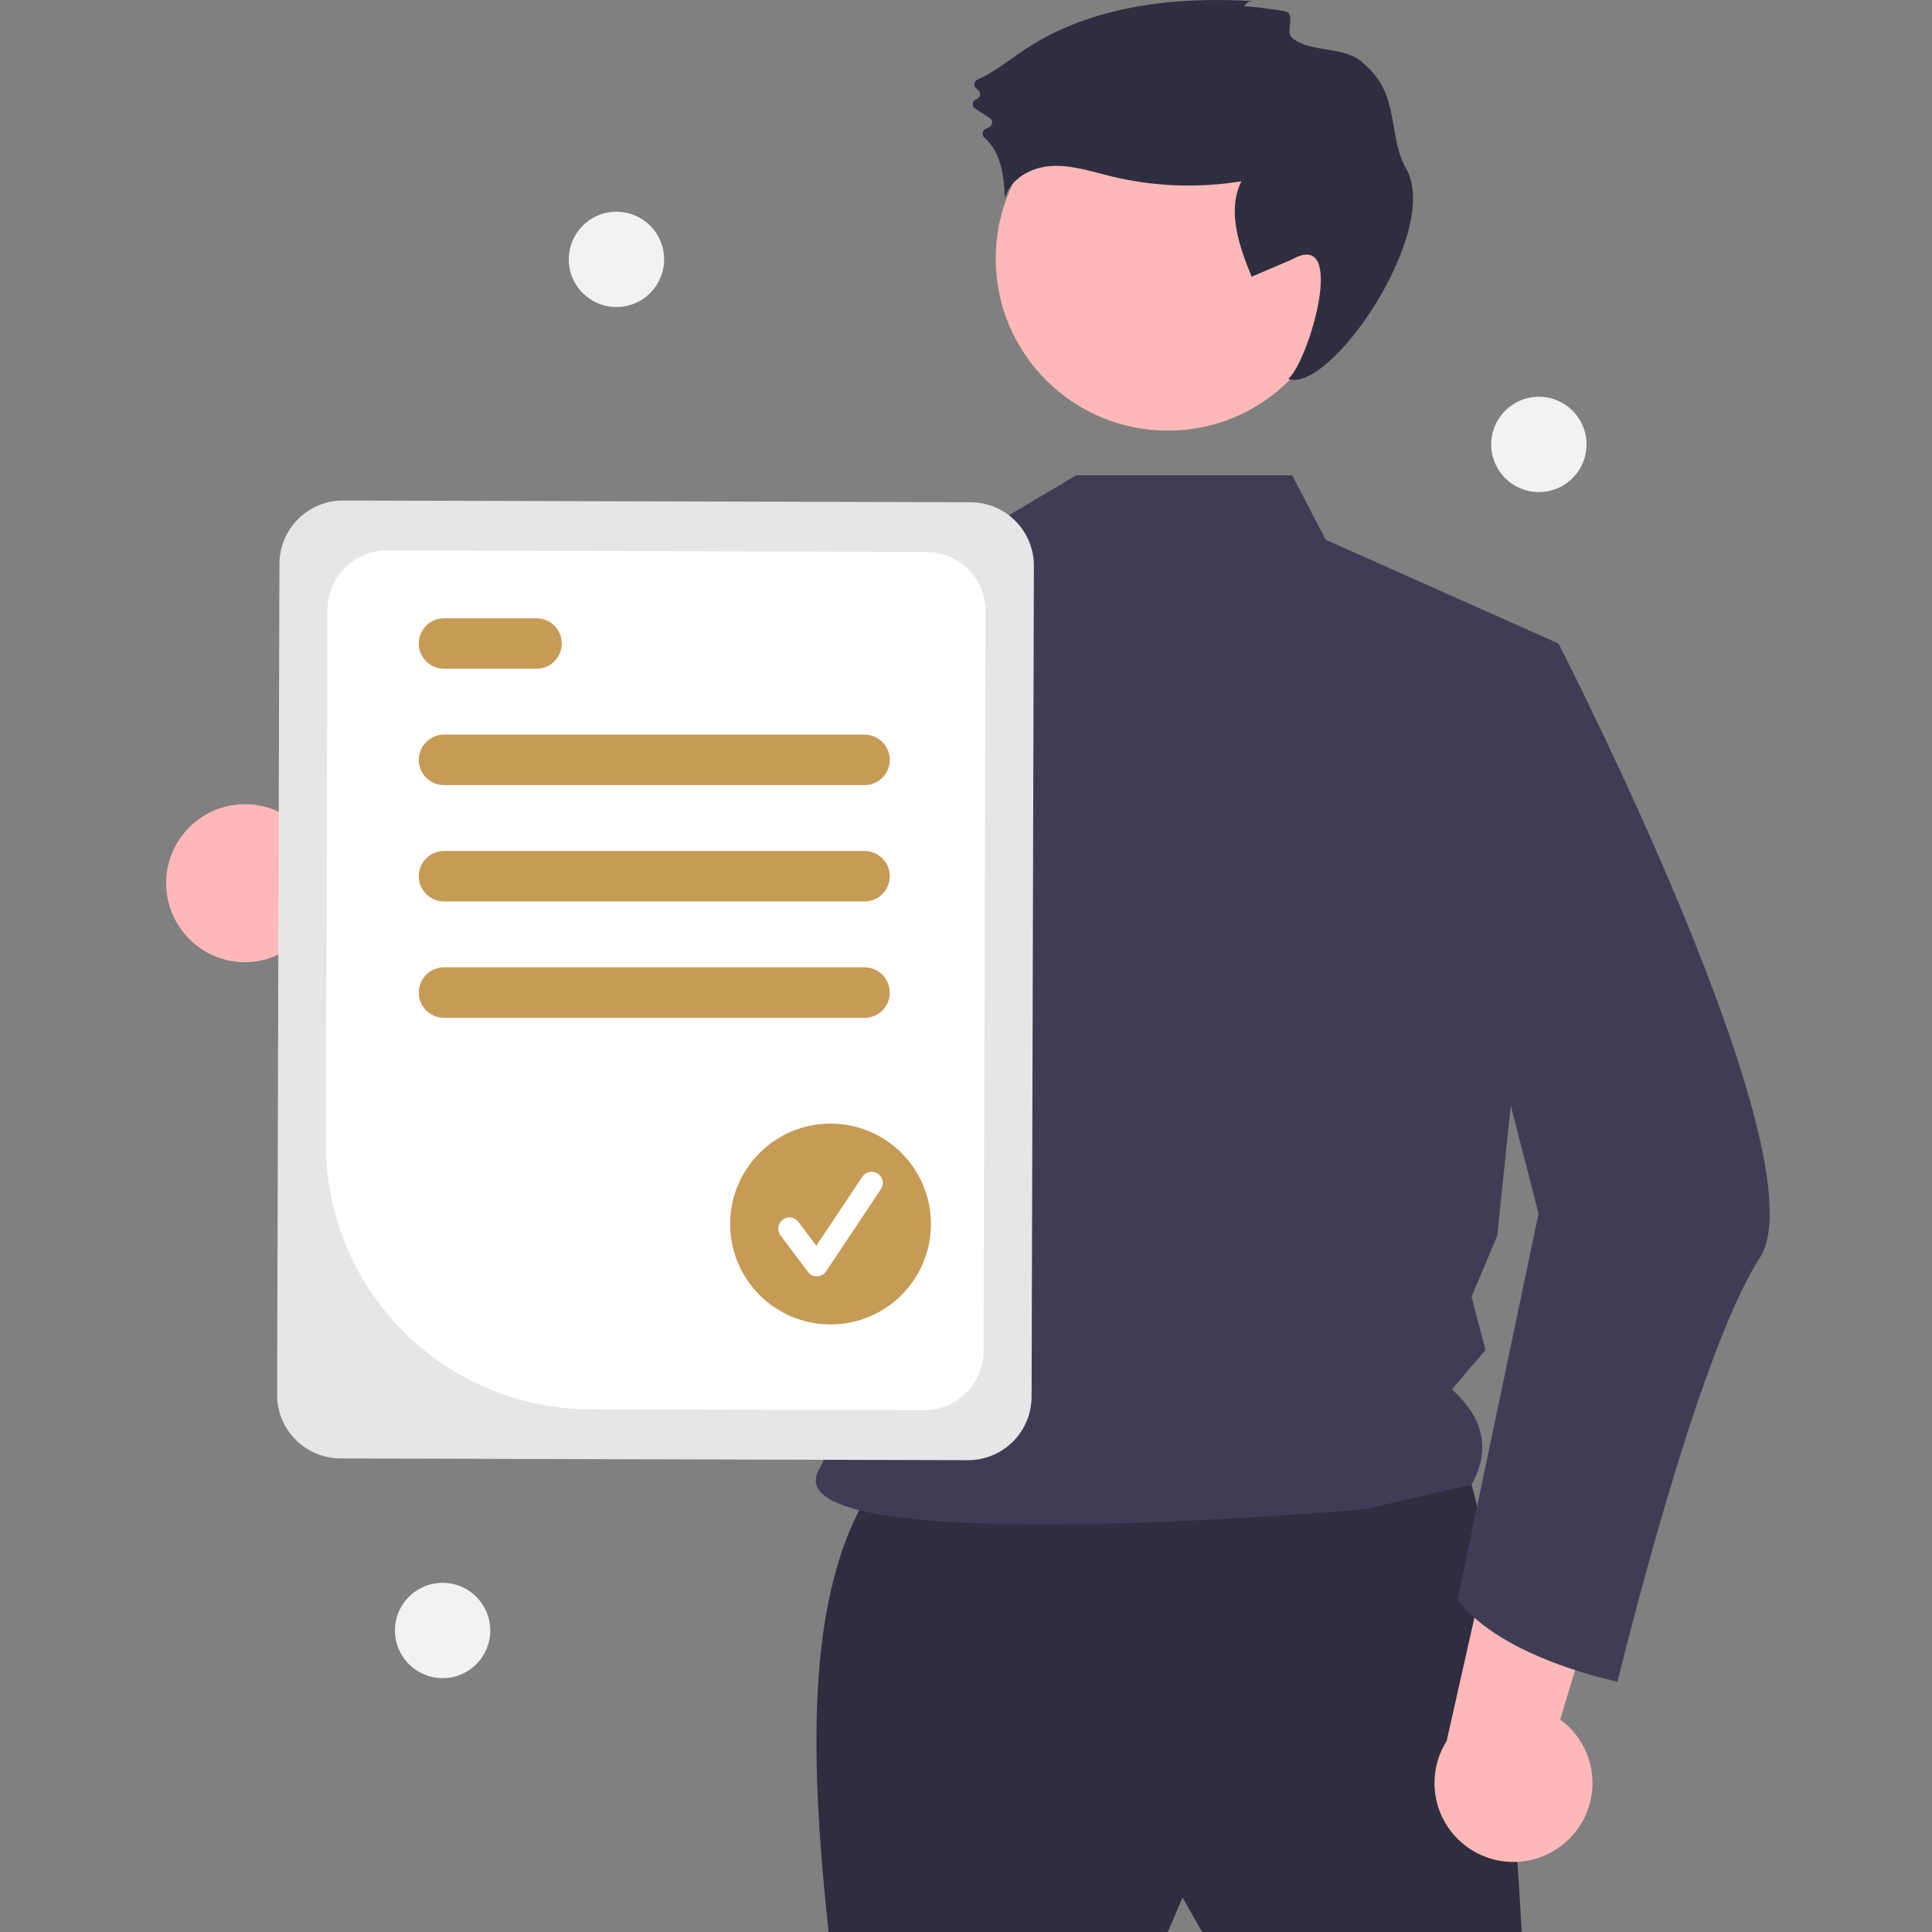 <svg xmlns="http://www.w3.org/2000/svg" width="500" height="500" viewBox="0 0 500 500" fill="none"><rect x="0" y="0" width="500" height="500" fill="#808080" stroke="none"/><g clip-path="url(#clip0_292_243)"><path d="M45.967 239.143C47.492 241.69 49.556 243.871 52.016 245.534C54.475 247.196 57.268 248.299 60.2 248.765C63.131 249.231 66.129 249.049 68.982 248.23C71.835 247.412 74.475 245.978 76.714 244.03L139.302 279.929L136.969 242.505L77.892 214.153C74.37 210.608 69.669 208.478 64.682 208.167C59.694 207.856 54.766 209.386 50.83 212.467C46.895 215.547 44.227 219.964 43.33 224.881C42.434 229.798 43.372 234.872 45.967 239.143Z" fill="#FFB8B8"></path><path d="M227.165 382.953C208.599 408.94 209.263 452.417 214.443 500H302.222L306.039 491.094L311.127 500H393.818C393.818 500 387.457 379.137 376.007 375.32C364.558 371.503 227.165 382.953 227.165 382.953Z" fill="#2F2E41"></path><path d="M302.222 111.447C326.813 111.447 346.747 91.511 346.747 66.918C346.747 42.326 326.813 22.39 302.222 22.39C277.631 22.39 257.696 42.326 257.696 66.918C257.696 91.511 277.631 111.447 302.222 111.447Z" fill="#FFB8B8"></path><path d="M334.403 123L343.111 139.69L403.335 166.539L387.505 319.749L380.842 335.615L384.442 349.393L375.763 359.561C384.475 367.445 385.581 375.697 380.842 384.234L353.108 390.587C353.108 390.587 198.903 404.3 211.899 380.409C226.098 354.305 229.714 277.211 198.367 236.013C171.754 201.038 192.186 155.654 192.186 155.654L255.313 136.787L278.532 123L334.403 123Z" fill="#3F3D56"></path><path d="M321.99 1.691C322.2 1.248 322.536 0.878 322.957 0.628C323.378 0.378 323.865 0.26 324.353 0.288C303.969 -0.931 282.497 1.445 265.444 12.679C261.312 15.401 257.417 18.647 252.921 20.621C252.709 20.717 252.525 20.865 252.387 21.053C252.249 21.24 252.162 21.46 252.135 21.691C252.107 21.922 252.139 22.156 252.229 22.371C252.318 22.586 252.462 22.774 252.645 22.917L253.139 23.304C253.334 23.457 253.483 23.66 253.571 23.892C253.658 24.123 253.68 24.375 253.635 24.618C253.589 24.861 253.478 25.088 253.313 25.272C253.148 25.457 252.935 25.592 252.698 25.665C252.452 25.74 252.231 25.884 252.064 26.08C251.896 26.277 251.788 26.517 251.752 26.772C251.717 27.028 251.755 27.288 251.862 27.523C251.969 27.758 252.142 27.957 252.358 28.097L256.143 30.543C256.333 30.664 256.49 30.831 256.6 31.029C256.709 31.226 256.767 31.448 256.768 31.674C256.769 31.9 256.714 32.122 256.607 32.321C256.5 32.52 256.344 32.688 256.155 32.811C255.834 33.009 255.498 33.18 255.149 33.322C254.931 33.403 254.739 33.539 254.59 33.717C254.44 33.895 254.339 34.108 254.296 34.336C254.253 34.564 254.27 34.799 254.344 35.019C254.418 35.239 254.548 35.436 254.721 35.591C256.359 37.05 257.616 38.888 258.382 40.944C259.643 44.224 259.87 47.796 260.083 51.303C261.386 46.242 266.909 43.263 272.126 42.96C277.343 42.658 282.431 44.379 287.508 45.617C298.566 48.304 310.051 48.746 321.284 46.916C317.469 54.571 320.687 63.701 323.924 71.617L334.404 67.125C348.797 59 338.772 93.37 333.391 98.088C344.377 101.897 373.134 59.619 363.883 43.582C359.071 35.239 362.487 24.48 353.026 16.567C348.389 11.686 339.131 13.856 334.404 9.798C332.544 8.202 335.38 3.93 332.823 2.998C331.973 2.689 322.131 1.379 321.99 1.691Z" fill="#2F2E41"></path><path d="M246.57 141.097C238.4 177.373 217.445 262.07 196.185 279.784C194.836 281.057 193.22 282.011 191.454 282.577C116.724 300.784 92.779 254.342 92.779 254.342C92.779 254.342 112.806 244.582 113.314 225.505L153.701 238.037L188.907 158.803L194.088 153.97L194.117 153.941L246.57 141.097Z" fill="#3F3D56"></path><path d="M405.905 476.081C408.045 474.024 409.708 471.523 410.776 468.753C411.845 465.984 412.294 463.014 412.09 460.052C411.887 457.091 411.037 454.21 409.6 451.613C408.163 449.015 406.174 446.765 403.773 445.019L424.723 375.972L388.777 386.636L374.394 450.57C371.73 454.798 370.708 459.856 371.524 464.787C372.339 469.718 374.935 474.178 378.819 477.323C382.703 480.467 387.606 482.078 392.598 481.849C397.59 481.62 402.325 479.568 405.905 476.081Z" fill="#FFB8B8"></path><path d="M386.731 162.676L403.335 166.539C403.335 166.539 471.966 300.078 455.428 325.523C438.89 350.968 418.629 435.21 418.629 435.21C418.629 435.21 388.663 429.252 377.214 413.985L398.18 314.073L376.554 230.105L386.731 162.676Z" fill="#3F3D56"></path><path d="M71.719 360.978L72.315 145.904C72.332 141.551 74.075 137.382 77.161 134.313C80.248 131.243 84.426 129.523 88.778 129.531L251.196 129.981C255.549 129.998 259.717 131.741 262.787 134.828C265.856 137.914 267.576 142.092 267.569 146.445L266.972 361.52C266.955 365.873 265.213 370.041 262.126 373.111C259.04 376.18 254.862 377.9 250.509 377.893L88.091 377.443C83.738 377.426 79.57 375.683 76.501 372.596C73.431 369.51 71.712 365.331 71.719 360.978Z" fill="#E6E6E6"></path><path d="M84.358 296.052L84.741 157.782C84.757 153.706 86.389 149.801 89.279 146.927C92.17 144.052 96.083 142.441 100.159 142.448L239.744 142.835C243.82 142.851 247.724 144.483 250.599 147.374C253.474 150.265 255.084 154.178 255.078 158.255L254.547 349.641C254.531 353.718 252.899 357.622 250.008 360.497C247.118 363.372 243.205 364.982 239.128 364.976L152.658 364.736C134.5 364.665 117.111 357.394 104.307 344.518C91.502 331.641 84.328 314.211 84.358 296.052Z" fill="white"></path><path d="M223.749 203.184H114.909C113.177 203.184 111.516 202.496 110.292 201.271C109.067 200.046 108.379 198.385 108.379 196.653C108.379 194.921 109.067 193.26 110.292 192.035C111.516 190.81 113.177 190.122 114.909 190.122H223.749C225.481 190.122 227.142 190.81 228.367 192.035C229.592 193.26 230.28 194.921 230.28 196.653C230.28 198.385 229.592 200.046 228.367 201.271C227.142 202.496 225.481 203.184 223.749 203.184Z" fill="#C69B56"></path><path d="M138.854 173.069H114.909C113.177 173.069 111.516 172.381 110.292 171.157C109.067 169.932 108.379 168.271 108.379 166.539C108.379 164.807 109.067 163.145 110.292 161.921C111.516 160.696 113.177 160.008 114.909 160.008H138.854C140.586 160.008 142.247 160.696 143.472 161.921C144.696 163.145 145.385 164.807 145.385 166.539C145.385 168.271 144.696 169.932 143.472 171.157C142.247 172.381 140.586 173.069 138.854 173.069Z" fill="#C69B56"></path><path d="M223.749 233.298H114.909C113.177 233.298 111.516 232.61 110.292 231.385C109.067 230.161 108.379 228.5 108.379 226.767C108.379 225.035 109.067 223.374 110.292 222.149C111.516 220.925 113.177 220.237 114.909 220.237H223.749C225.481 220.237 227.142 220.925 228.367 222.149C229.592 223.374 230.28 225.035 230.28 226.767C230.28 228.5 229.592 230.161 228.367 231.385C227.142 232.61 225.481 233.298 223.749 233.298Z" fill="#C69B56"></path><path d="M223.749 263.413H114.909C113.177 263.413 111.516 262.725 110.292 261.5C109.067 260.275 108.379 258.614 108.379 256.882C108.379 255.15 109.067 253.489 110.292 252.264C111.516 251.039 113.177 250.351 114.909 250.351H223.749C225.481 250.351 227.142 251.039 228.367 252.264C229.592 253.489 230.28 255.15 230.28 256.882C230.28 258.614 229.592 260.275 228.367 261.5C227.142 262.725 225.481 263.413 223.749 263.413Z" fill="#C69B56"></path><path d="M214.943 342.763C229.294 342.763 240.928 331.129 240.928 316.777C240.928 302.425 229.294 290.791 214.943 290.791C200.593 290.791 188.959 302.425 188.959 316.777C188.959 331.129 200.593 342.763 214.943 342.763Z" fill="#C69B56"></path><path d="M211.398 330.301C210.949 330.301 210.507 330.197 210.106 329.996C209.704 329.795 209.355 329.504 209.086 329.145L201.997 319.692C201.769 319.389 201.603 319.043 201.508 318.675C201.413 318.307 201.392 317.924 201.446 317.548C201.499 317.172 201.626 316.81 201.82 316.483C202.013 316.156 202.269 315.87 202.573 315.643C202.877 315.415 203.223 315.249 203.591 315.155C203.959 315.061 204.342 315.04 204.718 315.094C205.094 315.148 205.456 315.275 205.782 315.469C206.109 315.663 206.394 315.919 206.622 316.224L211.26 322.407L223.171 304.539C223.381 304.222 223.652 303.949 223.967 303.737C224.283 303.524 224.637 303.376 225.01 303.301C225.383 303.226 225.767 303.225 226.14 303.299C226.513 303.372 226.868 303.519 227.185 303.73C227.501 303.941 227.773 304.212 227.984 304.528C228.196 304.844 228.343 305.199 228.417 305.572C228.491 305.945 228.49 306.329 228.416 306.702C228.341 307.075 228.193 307.43 227.981 307.746L213.803 329.014C213.547 329.399 213.202 329.716 212.798 329.94C212.393 330.164 211.941 330.287 211.479 330.3C211.452 330.301 211.425 330.301 211.398 330.301Z" fill="white"></path><path d="M159.534 79.461C166.347 79.461 171.87 73.938 171.87 67.125C171.87 60.312 166.347 54.789 159.534 54.789C152.722 54.789 147.199 60.312 147.199 67.125C147.199 73.938 152.722 79.461 159.534 79.461Z" fill="#F2F2F2"></path><path d="M114.547 434.303C121.36 434.303 126.882 428.78 126.882 421.967C126.882 415.154 121.36 409.631 114.547 409.631C107.735 409.631 102.212 415.154 102.212 421.967C102.212 428.78 107.735 434.303 114.547 434.303Z" fill="#F2F2F2"></path><path d="M398.257 127.353C405.07 127.353 410.592 121.83 410.592 115.017C410.592 108.204 405.07 102.681 398.257 102.681C391.445 102.681 385.922 108.204 385.922 115.017C385.922 121.83 391.445 127.353 398.257 127.353Z" fill="#F2F2F2"></path></g><defs><clipPath id="clip0_292_243"><rect width="415" height="500" fill="white" transform="translate(43)"></rect></clipPath></defs></svg>